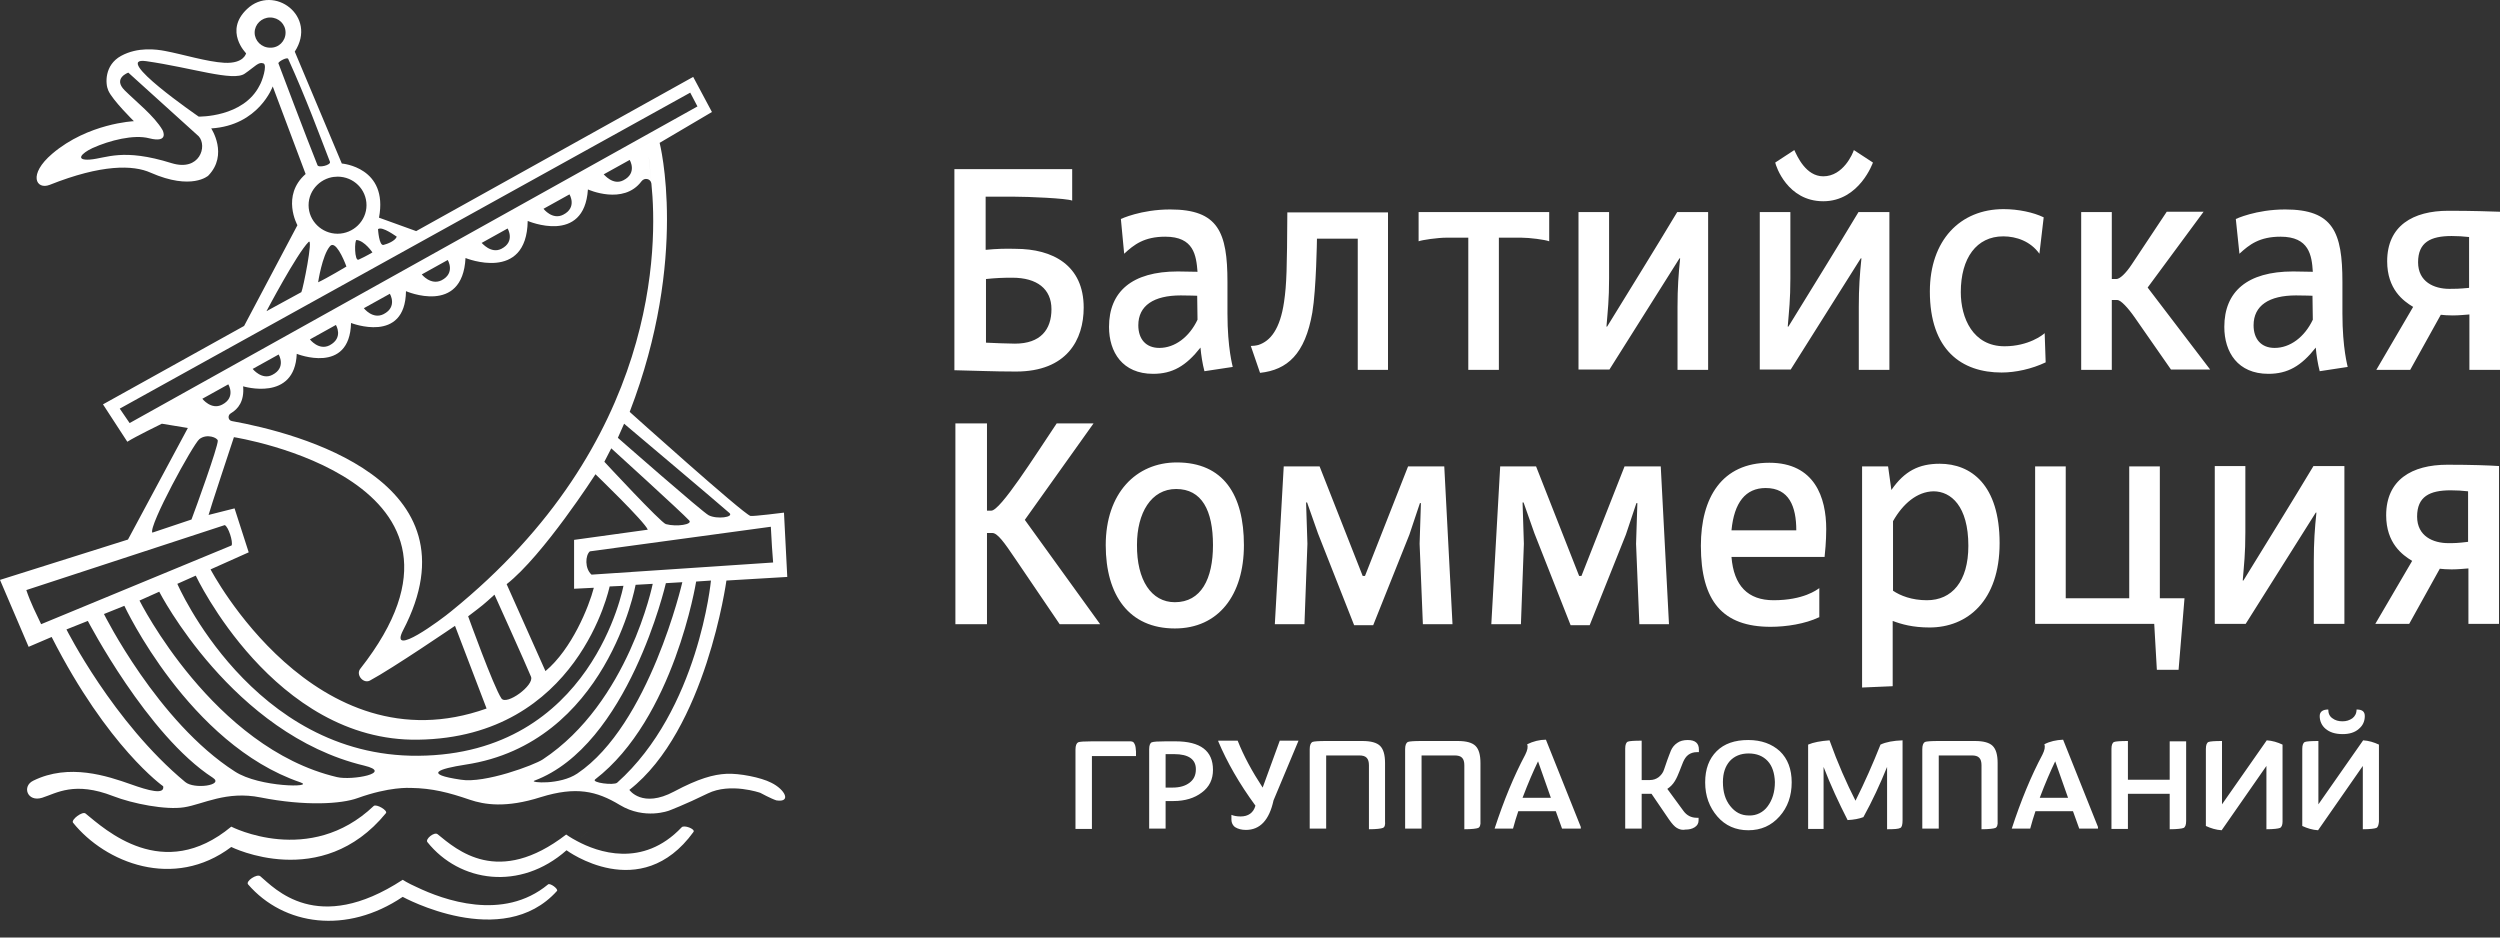 <?xml version="1.0" encoding="UTF-8"?> <svg xmlns="http://www.w3.org/2000/svg" width="120" height="45" viewBox="0 0 120 45" fill="none"><rect x="0" y="0" width="120" height="45" fill="#333333" stroke="none"/><path d="M47.327 16.448C47.706 16.464 48.37 16.495 48.717 16.495C49.949 16.495 50.47 15.818 50.47 14.842C50.47 13.865 49.775 13.33 48.59 13.33C48.117 13.33 47.785 13.345 47.327 13.393V16.448ZM47.327 11.991C47.801 11.944 48.275 11.928 48.748 11.944C50.533 11.944 52.017 12.731 52.017 14.763C52.017 16.306 51.212 17.834 48.764 17.834C47.659 17.834 46.68 17.787 45.811 17.771V8.117H51.465V9.629C51.196 9.518 49.364 9.44 48.654 9.44H47.311V11.991H47.327ZM57.465 14.196C57.465 14.196 57.023 14.18 56.676 14.18C55.381 14.18 54.639 14.668 54.639 15.613C54.639 16.275 55.002 16.7 55.649 16.7C56.392 16.7 57.086 16.18 57.481 15.346C57.481 14.952 57.465 14.59 57.465 14.196ZM57.813 17.818C57.718 17.456 57.655 17.047 57.623 16.684C56.928 17.566 56.281 17.944 55.349 17.944C53.881 17.944 53.233 16.905 53.233 15.692C53.233 14.007 54.323 13.03 56.534 13.03C56.865 13.03 57.165 13.046 57.481 13.046C57.418 12.259 57.307 11.361 55.934 11.361C54.923 11.361 54.433 11.739 53.96 12.18L53.802 10.511C53.802 10.511 54.765 10.054 56.17 10.054C58.476 10.054 58.918 11.14 58.918 13.534V15.046C58.918 16.732 59.171 17.582 59.171 17.613L57.813 17.818ZM65.172 17.755V11.456H63.214C63.214 11.456 63.182 13.865 62.992 14.999C62.645 16.999 61.792 17.755 60.482 17.897L60.039 16.606C60.134 16.606 60.292 16.59 60.403 16.558C60.987 16.369 61.445 15.787 61.634 14.495C61.761 13.629 61.776 12.889 61.792 10.195H66.624V17.755H65.172ZM71.946 11.408V17.755H70.478V11.408H69.435C69.009 11.408 68.251 11.518 68.093 11.582V10.18H74.362V11.582C74.157 11.503 73.415 11.408 73.02 11.408H71.946ZM75.768 17.755V10.18H77.236V13.361C77.236 14.401 77.173 14.889 77.11 15.676H77.142C78.263 13.849 79.4 12.023 80.505 10.18H81.99V17.755H80.521V14.731C80.521 13.818 80.569 13.156 80.647 12.4H80.616L77.252 17.739H75.768V17.755ZM86.127 7.203C86.269 7.502 86.68 8.463 87.517 8.463C88.48 8.463 88.938 7.361 88.985 7.203L89.901 7.802C89.901 7.802 89.254 9.66 87.517 9.66C85.796 9.66 85.243 7.975 85.211 7.802L86.127 7.203ZM84.469 17.755V10.18H85.938V13.361C85.938 14.401 85.874 14.889 85.811 15.676H85.843C86.964 13.849 88.101 12.023 89.207 10.18H90.691V17.755H89.222V14.731C89.222 13.818 89.27 13.156 89.349 12.4H89.317L85.953 17.739H84.469V17.755ZM98.192 17.393C97.529 17.708 96.755 17.881 96.076 17.881C94.165 17.881 92.633 16.81 92.633 13.991C92.633 11.534 94.086 10.038 96.171 10.038C96.881 10.038 97.608 10.195 98.097 10.432L97.892 12.18C97.466 11.582 96.786 11.345 96.155 11.345C94.876 11.345 94.118 12.385 94.118 14.023C94.118 15.267 94.702 16.621 96.218 16.621C97.371 16.621 98.066 16.07 98.144 15.991L98.192 17.393ZM102.487 15.267C102.14 14.763 101.792 14.401 101.634 14.401H101.366V17.755H99.897V10.18H101.366V13.393H101.587C101.745 13.393 102.029 13.141 102.329 12.684L104.003 10.164H105.772L103.087 13.802L106.088 17.739H104.208L102.487 15.267ZM110.999 14.196C110.999 14.196 110.557 14.18 110.209 14.18C108.914 14.18 108.172 14.668 108.172 15.613C108.172 16.275 108.535 16.7 109.183 16.7C109.925 16.7 110.62 16.18 111.015 15.346C111.015 14.952 110.999 14.59 110.999 14.196ZM111.346 17.818C111.251 17.456 111.188 17.047 111.157 16.684C110.462 17.566 109.814 17.944 108.883 17.944C107.414 17.944 106.767 16.905 106.767 15.692C106.767 14.007 107.856 13.03 110.067 13.03C110.399 13.03 110.699 13.046 111.015 13.046C110.967 12.259 110.841 11.361 109.467 11.361C108.456 11.361 107.967 11.739 107.493 12.18L107.319 10.511C107.319 10.511 108.283 10.054 109.688 10.054C111.994 10.054 112.436 11.14 112.436 13.534V15.046C112.436 16.732 112.689 17.582 112.689 17.613L111.346 17.818ZM118.516 13.818V11.377C118.231 11.345 117.963 11.329 117.679 11.329C116.668 11.329 116.068 11.629 116.068 12.589C116.068 13.534 116.842 13.865 117.568 13.865C117.837 13.865 118.01 13.865 118.516 13.818ZM114.062 17.755L115.831 14.731C115.357 14.448 114.584 13.881 114.584 12.542C114.584 10.841 115.815 10.117 117.521 10.117C118.689 10.117 119.51 10.148 120 10.164V17.755H118.531V15.094C118.31 15.109 118.042 15.141 117.726 15.141C117.473 15.141 117.315 15.125 117.158 15.109L115.689 17.755H114.062ZM48.748 26.843C48.196 26.024 47.88 25.583 47.627 25.583H47.375V29.961H45.859V20.322H47.375V24.512H47.58C48.022 24.512 49.664 21.897 50.722 20.322H52.491L49.191 24.953L52.807 29.961H50.864L48.748 26.843ZM56.392 28.906C57.655 28.906 58.223 27.788 58.223 26.166C58.223 24.496 57.687 23.472 56.455 23.472C55.255 23.472 54.575 24.622 54.575 26.15C54.56 27.851 55.27 28.906 56.392 28.906ZM56.486 22.197C58.729 22.197 59.708 23.756 59.708 26.166C59.708 28.559 58.492 30.166 56.392 30.166C54.197 30.166 53.075 28.575 53.075 26.166C53.075 23.677 54.528 22.197 56.486 22.197ZM64.998 30.008L63.261 25.599L62.74 24.118H62.692L62.756 26.102L62.614 29.961H61.192L61.619 22.386H63.34L65.409 27.646H65.519L67.588 22.386H69.325L69.72 29.961H68.298L68.141 26.102L68.204 24.15H68.156L67.651 25.662L65.914 30.008H64.998ZM75.389 30.008L73.652 25.599L73.131 24.118H73.083L73.146 26.102L73.004 29.961H71.583L72.009 22.386H73.731L75.799 27.646H75.91L77.979 22.386H79.716L80.111 29.961H78.689L78.531 26.102L78.594 24.15H78.547L78.042 25.662L76.305 30.008H75.389ZM83.111 25.457H86.222C86.222 24.307 85.874 23.425 84.753 23.425C83.79 23.425 83.237 24.118 83.111 25.457ZM87.311 29.63C86.648 29.945 85.748 30.087 84.99 30.087C82.7 30.087 81.642 28.874 81.642 26.197C81.642 23.882 82.653 22.212 84.927 22.212C87.106 22.212 87.659 23.882 87.659 25.394C87.659 25.992 87.596 26.591 87.58 26.733H83.111C83.221 28.118 83.9 28.811 85.132 28.811C86.569 28.811 87.217 28.307 87.327 28.229V29.63H87.311ZM90.865 25.016V28.355C91.212 28.591 91.765 28.811 92.491 28.811C93.691 28.811 94.481 27.914 94.481 26.197C94.481 24.291 93.644 23.583 92.807 23.583C92.017 23.598 91.338 24.181 90.865 25.016ZM90.628 22.386L90.786 23.52C91.417 22.606 92.112 22.26 93.107 22.26C94.607 22.26 95.981 23.268 95.981 26.071C95.981 28.843 94.433 30.119 92.617 30.119C91.812 30.119 91.259 29.961 90.849 29.804V32.938L89.38 33.001V22.386H90.628ZM97.686 22.386H99.155V28.717H102.203V22.386H103.672V28.717H104.856L104.572 32.15H103.529L103.403 29.945H97.686V22.386ZM106.309 29.945V22.37H107.777V25.551C107.777 26.591 107.714 27.079 107.651 27.866H107.683C108.804 26.04 109.941 24.213 111.046 22.37H112.531V29.945H111.062V26.937C111.062 26.024 111.109 25.362 111.188 24.606H111.157L107.793 29.945H106.309ZM118.468 26.008V23.583C118.184 23.551 117.916 23.535 117.631 23.535C116.621 23.535 116.021 23.835 116.021 24.795C116.021 25.74 116.794 26.071 117.521 26.071C117.789 26.071 117.963 26.071 118.468 26.008ZM114.015 29.945L115.784 26.922C115.31 26.638 114.536 26.071 114.536 24.732C114.536 23.031 115.768 22.307 117.473 22.307C118.642 22.307 119.463 22.338 119.953 22.37V29.945H118.484V27.284C118.263 27.299 117.994 27.331 117.679 27.331C117.426 27.331 117.268 27.315 117.11 27.299L115.642 29.945H114.015ZM52.412 36.292V39.789H51.623V35.977C51.623 35.788 51.67 35.678 51.749 35.631C51.828 35.599 52.049 35.584 52.412 35.584H54.228C54.276 35.584 54.307 35.584 54.355 35.599C54.386 35.615 54.418 35.631 54.433 35.662C54.449 35.694 54.465 35.725 54.481 35.757C54.497 35.788 54.497 35.836 54.512 35.899C54.512 35.962 54.528 36.025 54.528 36.072V36.292H52.412ZM55.949 36.214V37.804H56.281C56.628 37.804 56.897 37.726 57.102 37.568C57.307 37.411 57.402 37.206 57.402 36.922C57.402 36.45 57.055 36.198 56.36 36.198H55.949V36.214ZM57.687 38.041C57.339 38.308 56.881 38.45 56.328 38.45H55.949V39.773H55.16V35.962C55.16 35.773 55.207 35.662 55.286 35.631C55.365 35.599 55.586 35.584 55.949 35.584H56.423C57.623 35.584 58.223 36.04 58.223 36.954C58.223 37.411 58.05 37.773 57.687 38.041ZM61.129 38.419C60.924 39.364 60.482 39.836 59.803 39.836C59.597 39.836 59.424 39.789 59.297 39.71C59.171 39.631 59.108 39.489 59.108 39.348V39.112C59.218 39.159 59.36 39.19 59.55 39.19C59.913 39.19 60.166 39.017 60.261 38.671C59.487 37.615 58.902 36.592 58.476 35.584V35.552H59.408C59.692 36.277 60.103 37.033 60.608 37.804L61.429 35.552H62.329L61.129 38.419ZM66.372 39.742C66.293 39.773 66.072 39.804 65.709 39.804V36.733C65.709 36.576 65.677 36.45 65.598 36.371C65.519 36.292 65.409 36.261 65.235 36.261H63.656V39.773H62.866V35.962C62.866 35.773 62.913 35.662 62.992 35.615C63.071 35.584 63.292 35.568 63.656 35.568H65.393C65.803 35.568 66.088 35.647 66.246 35.804C66.403 35.962 66.482 36.229 66.482 36.623V39.411C66.498 39.6 66.467 39.71 66.372 39.742ZM70.951 39.742C70.872 39.773 70.651 39.804 70.288 39.804V36.733C70.288 36.576 70.257 36.45 70.178 36.371C70.099 36.292 69.988 36.261 69.814 36.261H68.235V39.773H67.446V35.962C67.446 35.773 67.493 35.662 67.572 35.615C67.651 35.584 67.872 35.568 68.235 35.568H69.972C70.383 35.568 70.667 35.647 70.825 35.804C70.983 35.962 71.062 36.229 71.062 36.623V39.411C71.078 39.6 71.03 39.71 70.951 39.742ZM73.826 36.544C73.604 37.001 73.352 37.584 73.083 38.293H74.441L73.826 36.544ZM74.978 39.773L74.678 38.938H72.878C72.783 39.206 72.704 39.489 72.625 39.773H71.741C72.183 38.419 72.673 37.237 73.21 36.229C73.32 36.009 73.352 35.851 73.304 35.725C73.589 35.584 73.904 35.505 74.204 35.505L75.878 39.694V39.773H74.978ZM80.49 39.742C80.379 39.678 80.253 39.537 80.111 39.332L79.274 38.104H78.8V39.773H78.01V35.93C78.01 35.741 78.058 35.631 78.137 35.599C78.216 35.568 78.437 35.552 78.8 35.552V37.442H79.195C79.353 37.442 79.495 37.395 79.621 37.3C79.731 37.206 79.826 37.096 79.874 36.938L80.031 36.481C80.095 36.324 80.142 36.166 80.205 36.025C80.268 35.883 80.363 35.757 80.505 35.662C80.632 35.568 80.805 35.521 81.011 35.521C81.374 35.521 81.547 35.678 81.547 35.977V36.103H81.453C81.279 36.103 81.153 36.151 81.042 36.229C80.932 36.308 80.853 36.434 80.79 36.576C80.726 36.718 80.679 36.875 80.616 37.017C80.553 37.174 80.49 37.332 80.395 37.489C80.3 37.647 80.174 37.773 80.031 37.867L80.805 38.923C80.963 39.143 81.184 39.253 81.437 39.253H81.532V39.379C81.532 39.521 81.469 39.631 81.342 39.71C81.216 39.789 81.074 39.82 80.9 39.82C80.774 39.852 80.616 39.82 80.49 39.742ZM84.848 36.529C84.627 36.292 84.327 36.166 83.932 36.166C83.553 36.166 83.253 36.292 83.032 36.529C82.811 36.781 82.7 37.111 82.7 37.537C82.7 38.009 82.811 38.387 83.048 38.686C83.285 38.986 83.569 39.143 83.948 39.143C84.311 39.159 84.643 38.986 84.848 38.702C85.069 38.403 85.195 38.025 85.195 37.537C85.18 37.111 85.069 36.765 84.848 36.529ZM85.416 39.19C85.022 39.631 84.532 39.852 83.916 39.852C83.316 39.852 82.811 39.631 82.432 39.19C82.053 38.749 81.848 38.214 81.848 37.552C81.848 36.907 82.037 36.418 82.4 36.056C82.763 35.694 83.269 35.521 83.916 35.521C84.548 35.521 85.053 35.71 85.432 36.056C85.811 36.418 86.001 36.922 86.001 37.552C86.001 38.198 85.811 38.749 85.416 39.19ZM91.212 39.742C91.133 39.789 90.928 39.804 90.58 39.804V36.812C90.249 37.631 89.87 38.45 89.443 39.222C89.238 39.301 88.985 39.348 88.685 39.364C88.259 38.529 87.864 37.678 87.532 36.812V39.789H86.79V35.741C87.043 35.631 87.39 35.568 87.817 35.536C88.212 36.639 88.638 37.6 89.064 38.434C89.507 37.552 89.901 36.655 90.264 35.741C90.533 35.615 90.88 35.552 91.323 35.536V39.364C91.323 39.584 91.291 39.71 91.212 39.742ZM95.776 39.742C95.697 39.773 95.476 39.804 95.112 39.804V36.733C95.112 36.576 95.081 36.45 95.002 36.371C94.923 36.292 94.812 36.261 94.639 36.261H93.06V39.773H92.27V35.962C92.27 35.773 92.317 35.662 92.396 35.615C92.475 35.584 92.696 35.568 93.06 35.568H94.797C95.207 35.568 95.492 35.647 95.649 35.804C95.807 35.962 95.886 36.229 95.886 36.623V39.411C95.902 39.6 95.855 39.71 95.776 39.742ZM98.65 36.544C98.429 37.001 98.176 37.584 97.908 38.293H99.266L98.65 36.544ZM99.803 39.773L99.503 38.938H97.702C97.608 39.206 97.529 39.489 97.45 39.773H96.565C97.007 38.419 97.497 37.237 98.034 36.229C98.144 36.009 98.176 35.851 98.129 35.725C98.397 35.584 98.697 35.521 99.029 35.505L100.703 39.694V39.773H99.803ZM104.935 39.411C104.935 39.6 104.887 39.71 104.809 39.742C104.73 39.773 104.508 39.804 104.145 39.804V38.104H102.14V39.789H101.35V35.946C101.35 35.757 101.398 35.647 101.477 35.615C101.555 35.584 101.777 35.568 102.14 35.568V37.426H104.145V35.584H104.935V39.411ZM109.435 39.742C109.356 39.773 109.135 39.804 108.788 39.804V36.765L106.64 39.852C106.372 39.836 106.119 39.757 105.882 39.647V35.946C105.882 35.757 105.93 35.647 106.009 35.615C106.088 35.584 106.309 35.568 106.656 35.568V38.608L108.804 35.536C109.072 35.552 109.325 35.631 109.562 35.741V39.442C109.562 39.6 109.514 39.71 109.435 39.742ZM111.63 34.985C111.441 34.828 111.346 34.607 111.346 34.371C111.346 34.166 111.488 34.056 111.757 34.056C111.757 34.245 111.82 34.387 111.962 34.481C112.088 34.576 112.246 34.623 112.436 34.623C112.625 34.623 112.767 34.576 112.91 34.481C113.036 34.387 113.115 34.245 113.115 34.056C113.383 34.056 113.51 34.151 113.51 34.371C113.51 34.623 113.415 34.828 113.225 34.985C113.036 35.158 112.767 35.237 112.452 35.237C112.073 35.237 111.82 35.143 111.63 34.985ZM114.062 39.742C113.983 39.773 113.762 39.804 113.415 39.804V36.765L111.267 39.852C110.999 39.836 110.746 39.757 110.509 39.647V35.946C110.509 35.757 110.557 35.647 110.636 35.615C110.715 35.584 110.936 35.568 111.283 35.568V38.608L113.431 35.536C113.699 35.552 113.952 35.631 114.189 35.741V39.442C114.173 39.6 114.141 39.71 114.062 39.742Z" fill="white"></path><path d="M33.415 27.914C33.415 27.914 32.357 34.497 28.567 37.411C28.362 37.568 29.467 37.71 29.625 37.568C33.541 34.072 34.126 27.866 34.126 27.866L33.415 27.914ZM31.962 27.992C31.962 27.992 30.162 35.788 25.645 37.474C25.409 37.568 26.877 37.694 27.714 37.127C31.173 34.796 32.752 27.945 32.752 27.945L31.962 27.992ZM26.056 36.45C30.178 33.725 31.331 28.024 31.331 28.024L30.509 28.071C30.509 28.071 29.135 35.678 22.345 36.702C21.034 36.907 20.308 37.159 22.124 37.426C23.261 37.615 25.661 36.718 26.056 36.45ZM29.925 28.119L29.262 28.15C29.262 28.15 27.777 35.395 20.071 35.505C13.154 35.615 9.396 27.63 9.396 27.63L8.512 28.024C8.512 28.024 12.096 36.34 20.071 36.277C28.441 36.214 29.925 28.119 29.925 28.119ZM7.643 28.402L6.696 28.827C6.696 28.827 10.233 35.899 16.171 37.3C16.897 37.474 18.918 37.096 17.481 36.749C11.149 35.237 7.643 28.402 7.643 28.402ZM14.418 37.552C9.064 35.725 5.969 29.079 5.969 29.079L4.99 29.473C4.99 29.473 7.564 34.654 11.275 37.033C12.46 37.804 15.16 37.804 14.418 37.552ZM10.217 37.332C7.075 35.3 4.216 29.804 4.216 29.804L3.19 30.213C3.19 30.213 5.432 34.67 8.891 37.537C9.317 37.899 10.77 37.694 10.217 37.332ZM11.117 26.181C11.196 26.008 10.959 25.268 10.786 25.205L1.263 28.323C1.469 28.938 1.737 29.457 1.974 29.961L11.117 26.181ZM7.311 25.567L9.191 24.937C9.396 24.402 10.454 21.472 10.454 21.157C10.454 21.015 9.933 20.795 9.57 21.078C9.27 21.315 7.122 25.252 7.311 25.567ZM33.478 5.109L33.131 4.447L5.748 19.614L6.222 20.307L33.478 5.109ZM14.465 14.023C14.544 13.881 15.049 11.377 14.812 11.613C14.244 12.18 12.791 14.936 12.791 14.936C13.344 14.637 14.465 14.023 14.465 14.023ZM15.839 7.77C15.318 6.431 14.718 4.778 13.833 2.825C13.786 2.73 13.391 2.935 13.36 3.03C13.36 3.03 14.718 6.636 15.239 7.928C15.286 8.069 15.886 7.928 15.839 7.77ZM13.707 1.565C13.707 1.155 13.376 0.84 12.965 0.84C12.554 0.84 12.223 1.171 12.223 1.565C12.223 1.959 12.554 2.289 12.965 2.289C13.376 2.305 13.707 1.974 13.707 1.565ZM12.649 3.045C12.412 2.951 12.254 3.187 11.749 3.534C11.196 3.927 9.222 3.25 7.011 2.935C5.322 2.699 9.538 5.597 9.538 5.597C9.538 5.597 11.686 5.644 12.46 4.101C12.586 3.896 12.838 3.124 12.649 3.045ZM9.538 6.542L6.159 3.486C6.159 3.486 5.401 3.754 5.985 4.337C6.522 4.872 7.406 5.565 7.801 6.242C7.801 6.242 8.148 6.888 7.154 6.636C6.427 6.447 5.274 6.731 4.437 7.109C3.901 7.361 3.6 7.707 4.311 7.66C5.116 7.597 5.874 7.093 8.243 7.833C9.585 8.243 9.964 7.014 9.538 6.542ZM15.839 11.818C15.46 12.259 15.27 13.55 15.27 13.55C15.681 13.361 16.628 12.794 16.628 12.794C16.486 12.4 16.092 11.519 15.839 11.818ZM16.202 8.479C15.444 8.479 14.812 9.093 14.812 9.849C14.812 10.605 15.444 11.219 16.202 11.219C16.96 11.219 17.592 10.605 17.592 9.849C17.592 9.093 16.976 8.479 16.202 8.479C16.202 8.495 16.202 8.495 16.202 8.479C16.202 8.495 15.444 8.495 16.202 8.479ZM17.118 11.519C17.008 11.503 17.008 12.558 17.213 12.463C17.56 12.306 17.876 12.117 17.876 12.117C17.876 12.117 17.513 11.566 17.118 11.519ZM18.145 10.999C18.145 10.999 18.192 11.818 18.413 11.755C18.602 11.707 18.966 11.566 19.045 11.361C19.029 11.361 18.35 10.841 18.145 10.999ZM29.925 8.652C30.604 8.306 30.225 7.676 30.225 7.676L28.977 8.369C28.993 8.369 29.42 8.92 29.925 8.652ZM27.035 10.306C27.714 9.959 27.335 9.329 27.335 9.329L26.088 10.022C26.088 10.022 26.514 10.574 27.035 10.306ZM24.066 11.944C24.745 11.597 24.366 10.967 24.366 10.967L23.119 11.66C23.135 11.66 23.561 12.196 24.066 11.944ZM21.192 13.456C21.871 13.109 21.492 12.479 21.492 12.479L20.245 13.172C20.245 13.172 20.671 13.708 21.192 13.456ZM18.413 15.078C19.092 14.731 18.713 14.101 18.713 14.101L17.465 14.794C17.465 14.794 17.892 15.346 18.413 15.078ZM16.123 15.598L14.876 16.291C14.876 16.291 15.302 16.842 15.823 16.574C16.502 16.212 16.123 15.598 16.123 15.598ZM13.075 17.992C13.755 17.645 13.376 17.015 13.376 17.015L12.128 17.708C12.128 17.708 12.57 18.259 13.075 17.992ZM10.659 19.425C11.149 19.173 10.675 19.425 10.659 19.425C11.338 19.078 10.959 18.448 10.959 18.448L9.712 19.141C9.712 19.141 10.138 19.692 10.659 19.425ZM31.267 8.81C31.267 8.762 30.983 5.927 31.267 8.81C31.236 8.573 30.936 8.51 30.794 8.699C29.925 9.865 28.22 9.093 28.22 9.093C28.046 11.771 25.33 10.605 25.33 10.605C25.282 13.582 22.345 12.385 22.345 12.385C22.203 15.157 19.487 13.976 19.487 13.976C19.455 16.527 16.85 15.503 16.85 15.503C16.786 18.007 14.244 16.984 14.244 16.984C14.149 19.299 11.67 18.543 11.67 18.543C11.733 19.252 11.433 19.63 11.086 19.834C10.912 19.929 10.944 20.181 11.133 20.212C14.276 20.779 23.103 23.063 19.345 30.26C18.65 31.615 21.177 29.741 21.65 29.347C31.662 21.252 31.567 11.707 31.267 8.81ZM29.657 21.015C29.657 21.015 33.731 24.591 34.015 24.732C34.41 24.937 35.247 24.827 35.01 24.622C34.552 24.213 29.957 20.338 29.957 20.338L29.657 21.015ZM33.083 24.984C32.704 24.575 29.341 21.52 29.341 21.52L29.009 22.165C29.009 22.165 31.725 25.095 31.962 25.158C32.483 25.299 33.257 25.173 33.083 24.984ZM26.182 32.213C27.446 31.158 28.267 29.127 28.504 28.213L27.556 28.26V25.914L31.094 25.425C30.951 25.047 28.583 22.764 28.583 22.764C28.583 22.764 26.072 26.669 24.319 28.04L26.182 32.213ZM25.488 32.481C25.251 31.898 23.735 28.544 23.735 28.544C23.198 29.032 23.198 29.032 22.471 29.583C22.471 29.583 23.687 32.954 24.066 33.521C24.303 33.883 25.661 32.891 25.488 32.481ZM11.938 26.512L10.107 27.331C10.107 27.331 15.128 36.938 23.356 34.009L21.84 30.04C21.84 30.04 18.839 32.087 17.75 32.67C17.434 32.828 17.071 32.387 17.292 32.103C24.414 23.047 11.228 20.984 11.228 20.984C11.228 20.984 10.012 24.654 10.012 24.717L11.259 24.402L11.938 26.512ZM28.314 26.465C28.093 26.654 28.062 27.284 28.393 27.583L37.11 27C37.047 26.134 37.063 26.449 37 25.284L28.314 26.465ZM36.494 38.056C36.494 38.056 35.057 37.552 33.968 38.088C32.878 38.623 32.12 38.907 32.12 38.907C32.12 38.907 30.951 39.364 29.751 38.639C28.63 37.962 27.651 37.741 25.961 38.261C24.287 38.797 23.245 38.623 22.55 38.387C21.54 38.041 20.75 37.836 19.724 37.82C19.629 37.82 18.697 37.757 17.165 38.308C16.392 38.592 14.655 38.702 12.507 38.277C10.865 37.946 9.743 38.608 8.843 38.749C7.959 38.891 6.364 38.576 5.432 38.214C3.569 37.489 2.716 38.072 2.021 38.293C1.311 38.513 1.042 37.741 1.595 37.474C3.316 36.623 5.164 37.253 6.285 37.647C7.122 37.946 7.912 38.167 7.833 37.741C7.833 37.741 5.18 35.883 2.479 30.575L1.374 31.048L0 27.835L6.143 25.898L9.017 20.543L7.769 20.338C7.769 20.338 6.506 20.953 6.111 21.204L4.943 19.409L11.717 15.645L14.276 10.81C14.276 10.81 13.486 9.392 14.67 8.353L13.091 4.148C13.091 4.148 12.428 6.022 10.138 6.164C10.138 6.164 10.975 7.424 9.996 8.432C9.996 8.432 9.206 9.156 7.233 8.29C6.396 7.912 4.88 7.88 2.385 8.873C1.737 9.125 1.326 8.384 2.511 7.376C4.232 5.912 6.427 5.817 6.427 5.817C6.427 5.817 5.385 4.794 5.195 4.337C5.053 4.022 5.006 3.124 5.811 2.683C6.617 2.242 7.517 2.368 7.927 2.447C8.764 2.604 9.933 2.967 10.77 3.014C11.717 3.061 11.812 2.557 11.812 2.557C11.812 2.557 10.738 1.486 11.86 0.431C13.139 -0.782 15.255 0.777 14.149 2.478L16.407 7.849C16.407 7.849 18.65 8.022 18.192 10.448L19.976 11.093L33.273 3.691L34.173 5.376L31.662 6.857C31.662 6.857 33.083 12.353 30.225 19.771C30.225 19.771 35.673 24.669 36.021 24.764C36.147 24.795 37.631 24.606 37.631 24.606L37.789 27.693L34.868 27.866C34.868 27.866 33.889 35.048 30.209 37.915C30.209 37.915 30.825 38.812 32.357 37.993C33.541 37.363 34.252 37.174 34.868 37.143C35.484 37.111 36.526 37.316 37.015 37.568C37.694 37.899 37.995 38.529 37.268 38.419C37.252 38.419 36.557 38.324 37.268 38.419C37.015 38.34 36.494 38.056 36.494 38.056ZM11.907 42.45C11.78 42.293 12.333 41.931 12.491 42.057C13.17 42.624 15.207 44.923 19.329 42.23C19.329 42.23 19.566 42.388 19.992 42.577C21.271 43.191 24.145 44.246 26.309 42.45C26.404 42.372 26.814 42.671 26.735 42.766C24.114 45.679 19.329 43.049 19.329 43.049C16.644 44.86 13.628 44.435 11.907 42.45ZM27.193 40.813C24.966 42.781 22.061 42.356 20.513 40.419C20.403 40.277 20.845 39.915 21.003 40.041C21.934 40.797 23.908 42.577 27.177 40.057C27.177 40.057 27.367 40.198 27.698 40.372C28.567 39.6 28.125 39.994 27.698 40.372C28.662 40.891 30.841 41.694 32.72 39.71C32.831 39.584 33.383 39.789 33.289 39.931C30.746 43.443 27.193 40.813 27.193 40.813ZM3.506 39.49C3.395 39.348 3.964 38.923 4.106 39.049C5.038 39.805 7.817 42.403 11.101 39.679C11.101 39.679 14.86 41.616 17.939 38.686C18.066 38.576 18.634 38.907 18.523 39.033C15.428 42.813 11.101 40.655 11.101 40.655C8.338 42.734 5.053 41.411 3.506 39.49Z" fill="white"></path></svg> 
